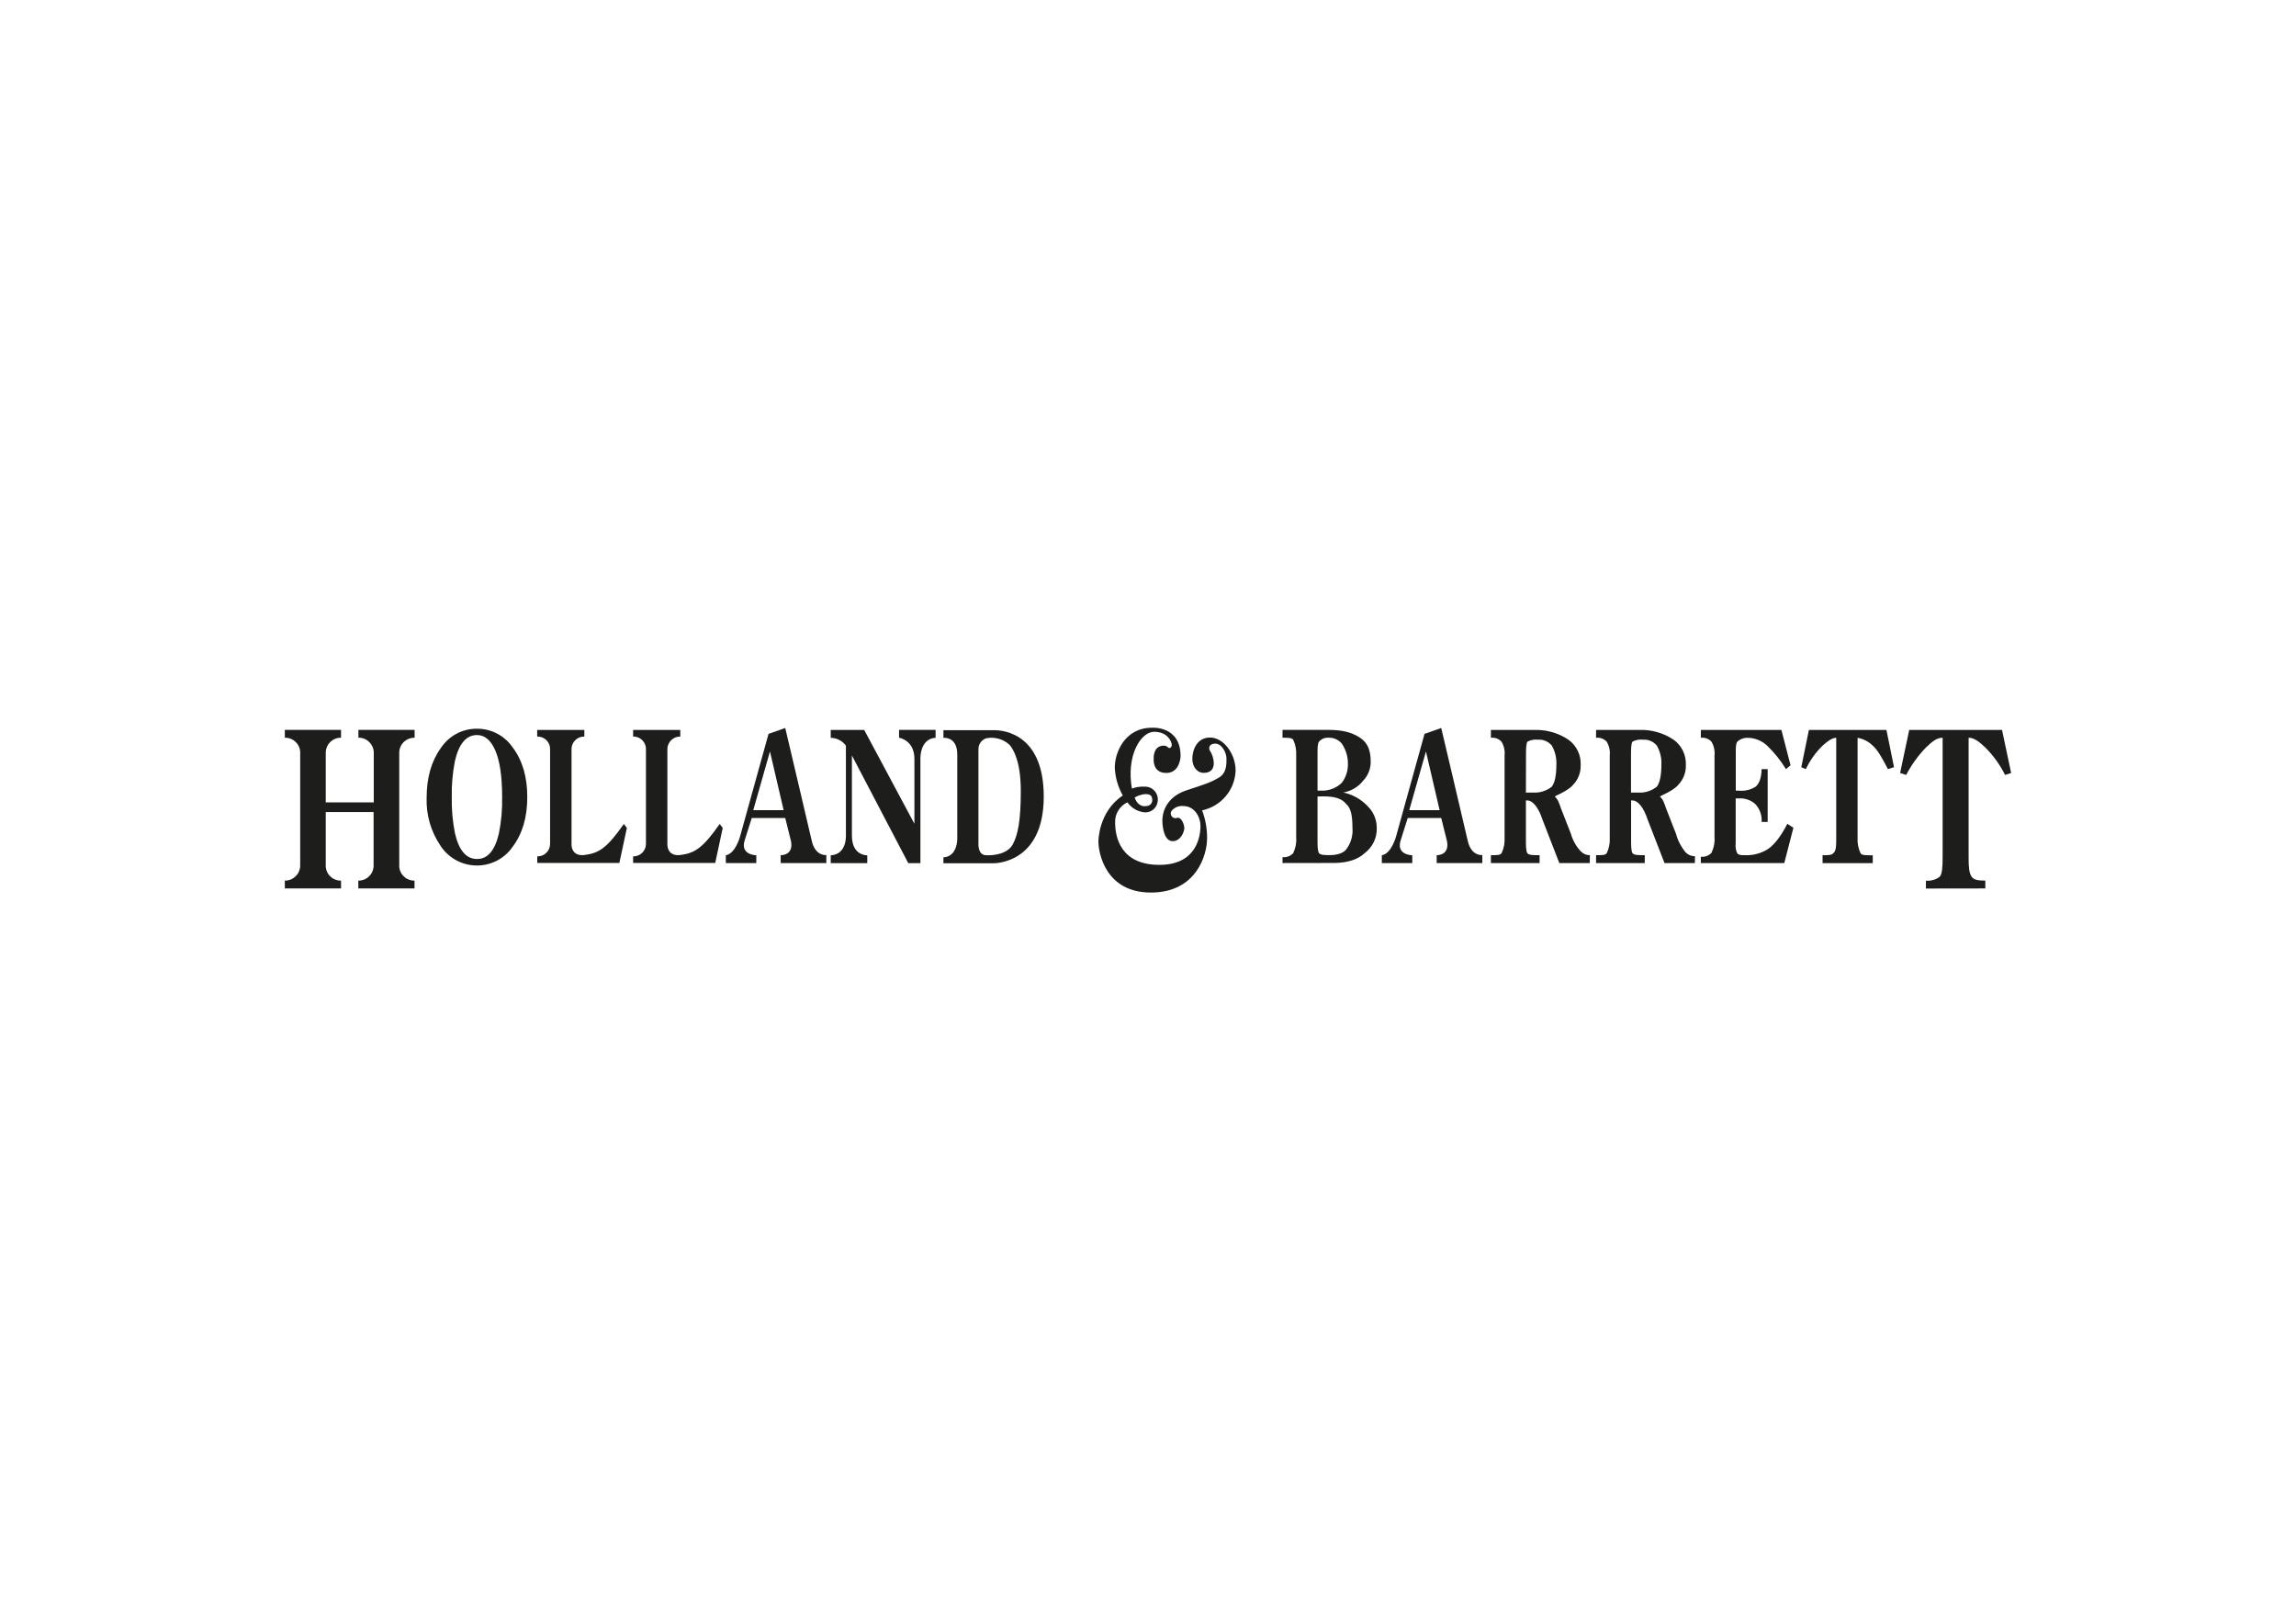 <?xml version="1.0" encoding="utf-8"?>
<!-- Generator: Adobe Illustrator 27.1.1, SVG Export Plug-In . SVG Version: 6.00 Build 0)  -->
<svg version="1.1" id="Layer_1" xmlns="http://www.w3.org/2000/svg" xmlns:xlink="http://www.w3.org/1999/xlink" x="0px" y="0px"
	 viewBox="0 0 2721.3 1924.1" style="enable-background:new 0 0 2721.3 1924.1;" xml:space="preserve">
<style type="text/css">
	.st0{fill:none;}
	.st1{fill:#1D1D1B;}
</style>
<g>
	<rect id="Rectangle_132" y="-4.3" class="st0" width="2721.3" height="1928.4"/>
	<g id="Group_58" transform="translate(66 193.372)">
		<g>
			<g>
				<g id="Group_57" transform="translate(0 -24.372)">
					<g id="Group_42" transform="translate(231.182 0.54)">
						<path id="Path_154" class="st1" d="M1222.9,853.2v-7c4.7,0.5,9.4-1.2,12.6-4.6c2.8-5.8,4.1-12.2,3.6-18.6v-97.4
							c0.4-6.4-0.8-12.8-3.6-18.6c-1.8-2.3-5.4-2.3-12.6-2.3v-9.3h54.1c16.2,0,27.4,2.5,37.8,9.3c9.6,6.2,12.6,16.2,12.6,27.8
							c0.3,8.6-3,17-9,23.2c-5.8,7.4-14.2,12.3-23.4,13.9c11,2.3,21.1,8,28.8,16.2c6.9,6.7,10.8,15.9,10.8,25.5
							c0.5,11.8-4.9,23.2-14.4,30.2c-7.2,7-19.8,11.6-36.1,11.6L1222.9,853.2z M1264.4,767.4h7.2c8.1-0.4,15.8-3.7,21.6-9.3
							c5-6.7,7.6-14.9,7.2-23.2c0-8.3-2.6-16.3-7.2-23.2c-4-4.8-10-7.4-16.2-7c-4.1-0.2-8.1,1.5-10.8,4.6c-1.8,2.3-1.8,6.9-1.8,16.2
							L1264.4,767.4L1264.4,767.4z M1264.4,774.3v51c0,6.9,0,13.9,1.8,16.2s7.2,2.3,12.6,2.3c9,0,16.2-2.3,19.8-7
							c5.4-7.3,8-16.4,7.2-25.5c0-13.9-1.8-23.2-7.2-27.8c-5.4-7-14.4-9.3-27-9.3L1264.4,774.3L1264.4,774.3z"/>
					</g>
					<g id="Group_43" transform="translate(279.461 0.541)">
						<path id="Path_155" class="st1" d="M1538.8,853.2h-36.1l-18-46.4c-0.7-1.5-1.3-3.1-1.8-4.6c-5.2-16.3-12.6-23.2-18-23.2h-1.8
							v46.4c0,7,0,13.9,1.8,16.2c1.8,2.3,7.2,2.3,14.4,2.3v9.3h-57.7v-9.3c7.2,0,10.8,0,12.6-2.3c2.8-5.8,4-12.2,3.6-18.6v-97.4
							c0.6-5.7-0.7-11.3-3.6-16.2c-3.2-3.5-7.9-5.2-12.6-4.6v-9.3h50.5c14.7-0.7,29.3,3.4,41.5,11.6c9.6,7,15,18.3,14.4,30.2
							c0.3,8.6-3,17-9,23.2c-5.4,7-22.1,13.4-21.6,13.9c1.4,1.4,2.6,2.9,3.6,4.6c1.4,3,2.6,6.1,3.6,9.3l11.8,30.2
							c2.2,7.8,6.2,14.9,11.7,20.8c2.8,3,6.7,4.7,10.8,4.6L1538.8,853.2z M1463.1,769.7h9c7.8,0.4,15.5-2.1,21.7-7
							c3.6-4.6,5.4-13.9,5.4-25.5c0.5-8.1-1.4-16.2-5.4-23.2c-4-4.8-10-7.4-16.2-7c-4.3-0.5-8.7,0.3-12.6,2.3
							c-1.8,2.3-1.8,9.3-1.8,18.6L1463.1,769.7L1463.1,769.7z"/>
					</g>
					<g id="Group_44" transform="translate(303.82 0.541)">
						<path id="Path_156" class="st1" d="M1639,853.2H1603l-18-46.4c-0.7-1.5-1.3-3.1-1.8-4.6c-5.2-16.3-12.6-23.2-18-23.2h-1.8
							v46.4c0,7,0,13.9,1.8,16.2c1.8,2.3,7.2,2.3,14.4,2.3v9.3h-57.7v-9.3c7.2,0,10.8,0,12.6-2.3c2.8-5.8,4-12.2,3.6-18.6v-97.4
							c0.6-5.7-0.7-11.3-3.6-16.2c-3.2-3.5-7.9-5.2-12.6-4.6v-9.3h50.5c14.7-0.7,29.2,3.4,41.5,11.6c9.6,7,15,18.3,14.4,30.2
							c0.3,8.6-3,17-9,23.2c-5.4,7-22.1,13.4-21.7,13.9c1.4,1.4,2.6,2.9,3.6,4.6c1.4,3,2.6,6.1,3.6,9.3l11.8,30.2
							c2.2,8.1,6.1,15.6,11.5,22.1c2.9,3,6.9,4.6,11,4.5L1639,853.2L1639,853.2z M1563.3,769.7h9c7.8,0.4,15.5-2.1,21.6-7
							c3.6-4.6,5.4-13.9,5.4-25.5c0.5-8.1-1.4-16.2-5.4-23.2c-4-4.8-10-7.4-16.2-7c-4.3-0.5-8.8,0.3-12.6,2.3
							c-1.8,2.3-1.8,9.3-1.8,18.6V769.7z"/>
					</g>
					<g id="Group_45" transform="translate(328.102 0.54)">
						<path id="Path_157" class="st1" d="M1621.8,853.2v-7.5c4.7,0.6,9.4-1.2,12.6-4.6c2.8-5.8,4.1-12.2,3.6-18.5v-96.9
							c0.6-5.7-0.7-11.4-3.6-16.3c-3.2-3.5-7.9-5.2-12.6-4.6v-9.3h95.5l10.8,41.8l-5.4,4.6c-6.3-10.3-13.9-19.7-22.6-28.1
							c-6.2-5.6-14.2-8.9-22.5-9c-4.7-0.2-9.2,1.5-12.6,4.6c-1.8,2.4-1.8,7-1.8,13.9v44.1h3.6c6.9,0.7,13.9-0.9,19.8-4.6
							c4.5-3.4,7.2-11.6,7.2-20.9h7.2v62.6h-7.2c0.6-7.7-2-15.2-7.2-20.9c-5.3-5-12.6-7.5-19.9-7h-3.6V830c-0.5,4,0.1,8,1.8,11.6
							c1.8,2.3,5.4,2.3,9,2.3c9.5,0.4,18.9-2,27-7c8.4-5.5,16.2-16.2,23.4-30.2l7.2,4.7l-10.8,41.8L1621.8,853.2z"/>
					</g>
					<g id="Group_46" transform="translate(351.362 0.54)">
						<path id="Path_158" class="st1" d="M1742.8,853.2v-9.3c7.2,0,10.8,0,12.6-2.3c3.6-2.3,3.6-9.3,3.6-18.6V704.8
							c-5.4,0-10.8,4.6-16.2,9.3c-8.2,8-14.9,17.4-19.8,27.8l-5.4-2.3l9-44.1h91.9l9,44.1l-7.2,2.3c-7.2-13.9-12.6-23.2-18-27.8
							c-4.9-4.9-11.2-8.1-18-9.3v118.3c-0.4,6.4,0.8,12.8,3.6,18.6c1.8,2.3,5.4,2.3,12.6,2.3h1.8v9.3H1742.8z"/>
					</g>
					<g id="Group_47" transform="translate(374.273 0.542)">
						<path id="Path_159" class="st1" d="M1842.4,883.4v-9.3c5.8,0.5,11.6-1.1,16.2-4.6c3-2.6,3.6-11.6,3.6-23.2V704.7
							c-7.2,0-12.8,4.9-19.8,11.6c-9.3,9.6-17.2,20.6-23.4,32.5l-7.2-2.3l10.8-51h110l10.8,51l-7.2,2.3c-6-12-13.9-23-23.4-32.5
							c-6.5-6-12.6-11.6-19.8-11.6v141.5c0,11.6,0.4,18.5,3.6,23.2c2.5,3.7,7.2,4.6,16.2,4.6v9.3L1842.4,883.4L1842.4,883.4z"/>
					</g>
					<g id="Group_48" transform="translate(-0.001 0.541)">
						<path id="Path_160" class="st1" d="M320.1,792.9v62.3c-0.6,9.8,6.9,18.2,16.7,18.8c0.5,0,0.9,0,1.4,0v9.3h-66.6V874
							c9.8,0.2,17.9-7.6,18.2-17.4c0-0.5,0-0.9,0-1.4V723.5c0.6-9.8-6.9-18.2-16.8-18.8c-0.5,0-0.9,0-1.4,0v-9.3h66.6v9.3
							c-9.8-0.2-17.9,7.6-18.1,17.4c0,0.5,0,0.9,0,1.4v57.8h56.9v-57.8c0.5-9.8-7-18.2-16.8-18.8c-0.5,0-0.9,0-1.4,0v-9.3h66.6v9.3
							c-9.8-0.2-18,7.6-18.2,17.4c0,0.5,0,0.9,0,1.4v131.7c-0.6,9.8,6.9,18.2,16.7,18.8c0.5,0,0.9,0,1.4,0v9.3h-66.6V874
							c9.8,0.2,17.9-7.6,18.1-17.4c0-0.5,0-0.9,0-1.4v-62.4H320.1z"/>
					</g>
					<g id="Group_49" transform="translate(58.49 0.541)">
						<path id="Path_161" class="st1" d="M609.6,853.1h-97.3v-7.8c8.2,0.2,15-6.3,15.2-14.6c0-0.4,0-0.8,0-1.2V719
							c0.5-8.2-5.8-15.3-14.1-15.7c-0.4,0-0.8,0-1.2,0v-7.8h55.9v7.8c-8.2-0.2-15.1,6.4-15.2,14.6c0,0.4,0,0.8,0,1.2v111.6
							c0,0-1,15.2,15.9,12.9c17-2.3,26.2-8.4,46.1-36.7l3.6,4.7L609.6,853.1z"/>
					</g>
					<g id="Group_50" transform="translate(80.7 0.541)">
						<path id="Path_162" class="st1" d="M701,853.1h-97.3v-7.8c8.2,0.2,15.1-6.3,15.2-14.6c0-0.4,0-0.8,0-1.2V719
							c0.5-8.2-5.8-15.3-14.1-15.7c-0.4,0-0.8,0-1.1,0v-7.8h55.9v7.8c-8.2-0.2-15.1,6.4-15.3,14.6c0,0.4,0,0.8,0,1.2v111.6
							c0,0-1,15.2,15.9,12.9c17-2.3,26.2-8.4,46.1-36.7l3.6,4.7L701,853.1z"/>
					</g>
					<g id="Group_51" transform="translate(32.851 0.248)">
						<path id="Path_163" class="st1" d="M492.5,818.3c2.8-14.2,4.1-28.6,3.8-43c0-24.3-2.7-42.6-8-55
							c-5.3-12.3-12.6-18.5-21.8-18.5c-12.7,0-21.5,10.3-26.2,30.9c-2.7,14-4,28.3-3.7,42.6c-0.3,14.4,1,28.9,3.8,43
							c4.7,20.3,13.4,30.4,26.1,30.4C479.1,848.8,487.8,838.6,492.5,818.3 M508.8,716.5c11.5,15.2,17.3,34.8,17.3,58.8
							c0,24-5.8,43.6-17.3,58.8c-9.5,14-25.4,22.3-42.3,22.3c-17.9,0-34.5-9.2-43.9-24.4c-10.9-16.4-16.4-35.8-15.8-55.5
							c0-23.9,5.5-43.5,16.6-58.9c9.5-14.7,25.7-23.5,43.2-23.3C483.4,694.2,499.3,702.6,508.8,716.5"/>
					</g>
					<g id="Group_52" transform="translate(102.188 0.089)">
						<path id="Path_164" class="st1" d="M724.6,791l19.8-69.6l16.2,69.6H724.6z M793.9,827.2c-4.3-18.8-31.4-133.6-31.4-133.6
							l-19.8,7L709,822c0,0-5.4,20.6-16.9,22.4v9.3h36.1v-9.3c0,0-19.5,0-13.7-17.9l8.3-26.2h39.7l6.7,26.9c0,0,4.7,16.5-12.1,17.2
							v9.3h54.1v-9.5C811.1,844.1,798.2,846,793.9,827.2"/>
					</g>
					<g id="Group_53" transform="translate(254.193 0.089)">
						<path id="Path_165" class="st1" d="M1350.1,791l19.8-69.6l16.2,69.6H1350.1z M1419.4,827.2c-4.3-18.8-31.4-133.6-31.4-133.6
							l-19.8,7L1334.5,822c0,0-5.4,20.6-16.9,22.4v9.3h36.1v-9.3c0,0-19.6,0-13.7-17.9l8.3-26.2h39.7l6.7,26.9
							c0,0,4.7,16.5-12.1,17.2v9.3h54.1v-9.5C1436.6,844.1,1423.7,846,1419.4,827.2"/>
					</g>
					<g id="Group_54" transform="translate(126.504 0.541)">
						<path id="Path_166" class="st1" d="M831.8,695.5h-39.7v9.3c7.1,0.1,13.8,3.5,18,9.3v106.6c0,0,1.2,22.4-18,23.3v9.3h43.3v-9.3
							c0,0-18.2,0.9-18.2-23.3v-95l66.8,127.6h14.4V729.6c0,0-1-23.5,18-24.9v-9.3h-43.3v9.3c0,0,18.2,2.7,18.2,25.1v76.9
							L831.8,695.5z"/>
					</g>
					<g id="Group_55" transform="translate(152.586 0.584)">
						<path id="Path_167" class="st1" d="M981.8,831c-6.1,11.3-22.2,13.4-31.9,12.9c-9.7-0.5-8.8-13.6-8.8-13.6V718.5
							c-0.2-6.2,3.8-11.7,9.7-13.3c9.9-1.8,20.1,1.2,27.4,8.1c4.3,5.2,13.1,19.4,13.1,54.5S987.9,819.7,981.8,831 M958.7,695.7
							h-59.1v9.1c0,0,16.4-2,16.4,19.7v100.3c0,0,0.3,20.7-16.4,21.6v7h59.1c0,0,59.8,1.6,59.8-79S962.7,695.7,958.7,695.7"/>
					</g>
					<g id="Group_56" transform="translate(188.486 0)">
						<path id="Path_168" class="st1" d="M1110.6,775.5c1.6,4.5,0.7,10.9-8.4,10.9s-11.8-10.4-11.8-10.4
							C1100,770.7,1109,770.9,1110.6,775.5 M1210,744.2c0-19.9-14.3-39.2-30.3-39.2s-21,15.4-21,25.3s6.3,16.6,13.3,16.6
							c18.7,0,10.9-21.6,8.2-25.2s-2.1-9.5,5.7-9.5s13.3,10.7,13.3,17.9s0,17.2-9.3,22.6s-14.7,7.2-38.2,14.9s-28.5,25.8-28.5,35.3
							s2.5,24.9,12.2,24.9s13.8-11.3,13.8-15.6s-3.6-13.4-8.6-12c-2.8,1.1-6-0.4-7.1-3.2c-0.8-2-0.3-4.3,1.2-5.8
							c3.4-3.7,8.4-5.5,13.3-5c13.6,0,20.4,13.4,20.4,23.5s-3.2,46.2-48.7,46.2s-52.5-32.1-52.5-50.2c-0.4-10.2,5.4-19.6,14.6-23.9
							c4.8,6.9,12.5,11.3,20.9,11.9c8.1,0.2,14.8-6.2,15.1-14.3c0.6-8.4-5.8-15.7-14.2-16.2c-0.7,0-1.4,0-2.1,0
							c-4.9-0.2-9.8,0.6-14.4,2.3c-6.9-38.8,10.3-67.3,26.4-67.3c16.1,0,20.6,11.8,20.8,15.2c0.2,3.4-2.7,5.2-4.5,3.2
							c-1.3-1.3-3-2-4.8-2c-13.4,0-12.1,15.9-12.1,15.9s-1.6,16.5,14.9,16.5s17-19.9,17-19.9c0-36.4-33.9-33.7-33.9-33.7
							c-32.6,0-44.1,29.9-44.1,47.1c0.5,11.7,3.8,23.1,9.5,33.2c-29.2,19.3-28.9,54.6-28.9,54.6c0,13.1,8.2,60.4,62.2,60.4
							c54.1,0,66.6-44.8,66.6-64.2c0.1-11.4-1.9-22.6-5.9-33.2C1192.7,786.6,1209.2,767.2,1210,744.2"/>
					</g>
				</g>
			</g>
		</g>
	</g>
</g>
</svg>
